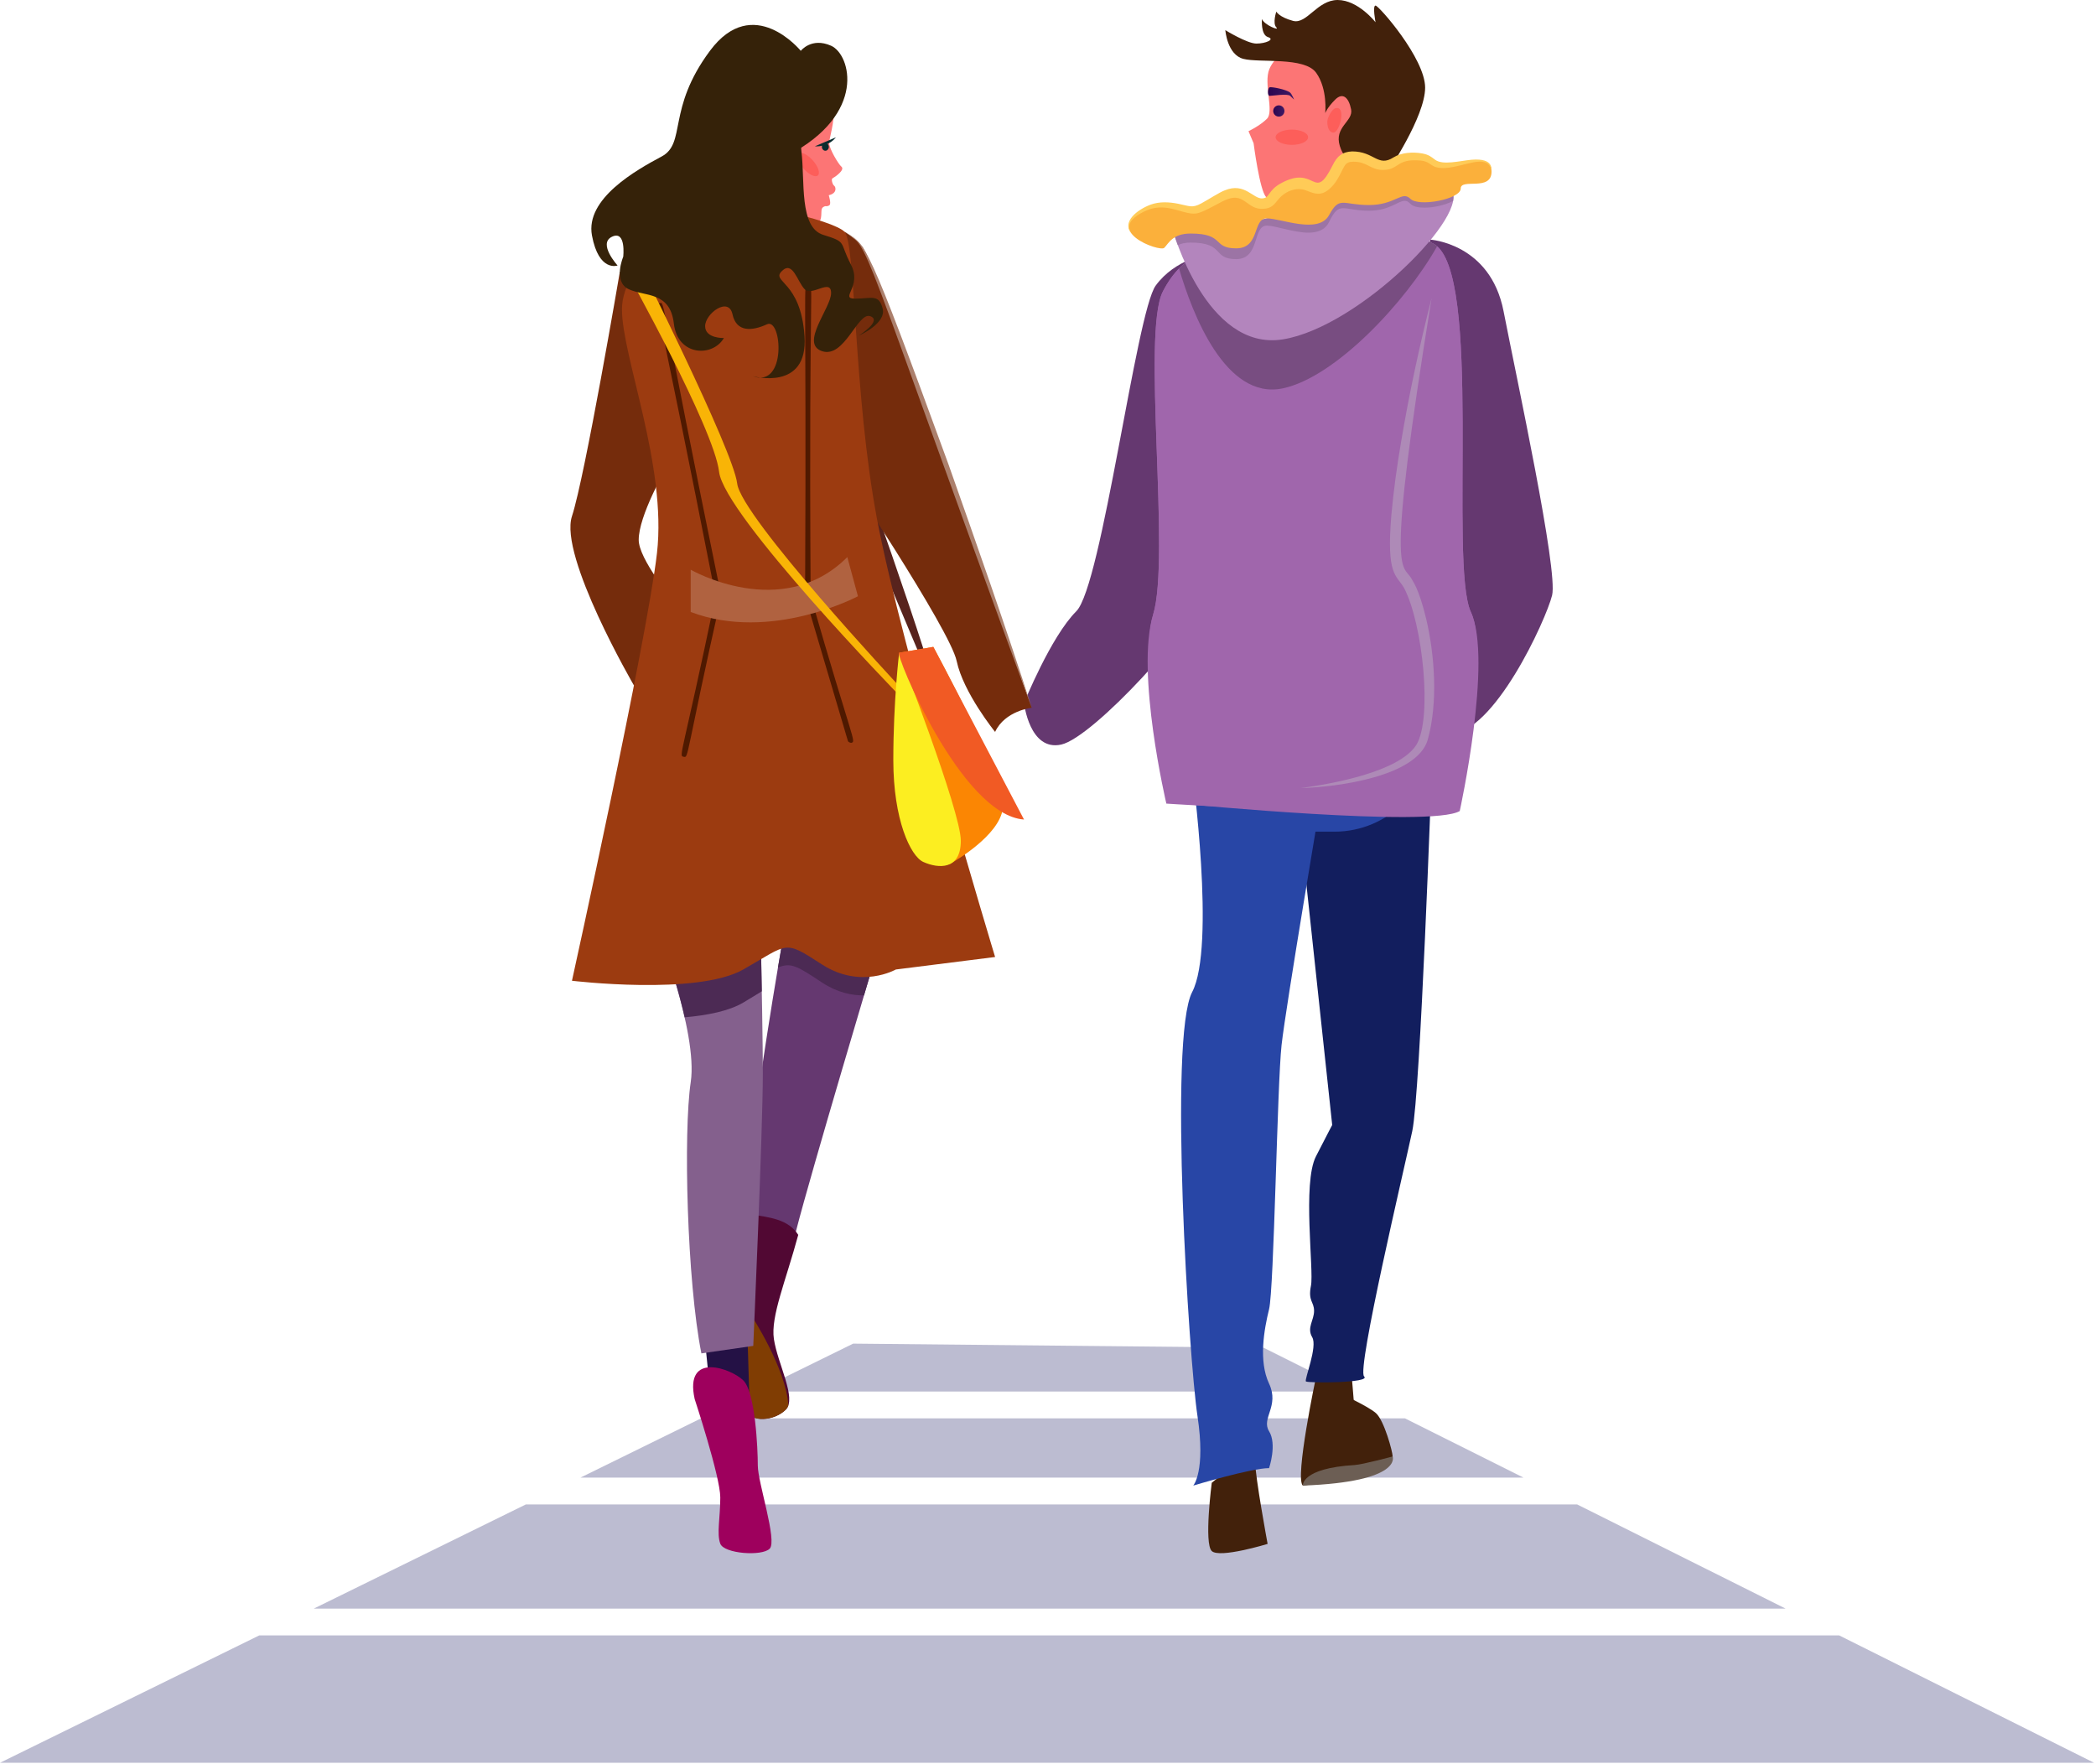 <svg clip-rule="evenodd" fill-rule="evenodd" stroke-linejoin="round" stroke-miterlimit="1.414" viewBox="0 0 877 738" xmlns="http://www.w3.org/2000/svg" xmlns:xlink="http://www.w3.org/1999/xlink"><linearGradient id="a"><stop offset="0" stop-color="#2b0550"/><stop offset="1" stop-color="#3f1a64"/></linearGradient><linearGradient id="b" gradientUnits="userSpaceOnUse" x1="1445.13" x2="1456.069" xlink:href="#a" y1="277.383" y2="277.383"/><linearGradient id="c" gradientUnits="userSpaceOnUse" x1="1447.32" x2="1452.032" xlink:href="#a" y1="284.743" y2="284.743"/><g transform="translate(-914.592 -238.309)"><g fill-rule="nonzero"><path d="m1246.09 759.337c.57-2.087 1.14-4.246 1.73-6.548 6.02-23.544 33.22-114.581 33.22-114.581l-38.6-8.633s-14.79 83.623-13.4 99.319c.3 3.389.24 9.717-.03 17.594 7.3 1.112 13 6.278 17.08 12.849z" fill="#653870"/><path d="m1157.46 856.564h394.58l-49.63-24.805h-294.46z" fill="#bcbcd1"/><path d="m1661.71 911.374-87.23-43.595h-439.85l-88.74 43.595z" fill="#bcbcd1"/><path d="m1479.97 820.544-36.68-18.329-171.71-1.716-40.8 20.045z" fill="#bcbcd1"/><path d="m1684.14 922.588h-661.07l-108.478 53.292h876.188z" fill="#bcbcd1"/><path d="m1229.01 746.488c-4.97 15.124-11.14 37.624-11.14 37.624-.88 16.347 6.73 42.252 7.78 44.017 3.34 5.649 13.01 4.709 17.72 0s-3.4-19.097-4.97-29.561c-1.41-9.44 5-24.313 10.19-43.568-4.08-6.571-12.28-7.4-19.58-8.512z" fill="#510833"/><path d="m1218.18 782.985c-.2.721-.31 1.127-.31 1.127-.88 16.347 6.73 42.252 7.78 44.017 3.34 5.649 13.01 4.709 17.72 0 .5-.492.84-1.096 1.08-1.785-.94-15.417-15.45-37.555-15.45-37.555-7.29-11.12-10.82-5.806-10.82-5.804z" fill="#803d03"/><path d="m1242.44 629.575s-.95 5.351-2.34 13.599c5.48-2.371 8.22-.515 18.45 6.241 6.35 4.198 12.47 5.435 17.55 5.386 2.99-10.042 4.94-16.593 4.94-16.593z" fill="#4c2a54"/><path d="m1473.58 820.544s13.26 5.935 16.74 9.059c3.49 3.124 6.98 16.243 6.98 18.117 0 1.875-15.56 4.92-15.56 4.92z" fill="#42210b"/><path d="m1465.21 814.61s-8.94 42.208-5.49 45.293c0 0 22.93-2.465 22.93-10.135s-2.44-35.158-2.44-35.158z" fill="#42210b"/><path d="m1459.72 859.903s-.79-7.263 21.68-8.605c3.34-.2 15.9-3.578 15.9-3.578s4.36 10.621-37.58 12.183z" fill="#6c5e54"/><path d="m1513.61 561.672s-4.71 134.005-8.11 149.935c-3.4 15.931-23.29 99.801-20.15 102.612 3.14 2.812-23.54 2.812-24.33 2.109-.78-.703 4.97-14.525 2.62-18.508s.78-7.028.78-11.011c0-3.982-2.61-3.982-1.3-10.542 1.3-6.559-3.66-42.872 2.09-54.117s6.8-13.119 6.8-13.119l-12.29-114.59 8.11-36.283z" fill="#121e5e"/><path d="m1421.61 858.722s-3.31 25.413 0 28.567 23.37-2.988 23.37-2.988-5.23-28.219-5.23-34.528c0-6.307-18.14 8.949-18.14 8.949z" fill="#42210b"/><path d="m1413.41 560.774s9.94 73.703 0 92.626c-9.94 18.924-1.33 153.879 2.21 177.284 3.55 23.405-1.76 29.219-1.76 29.219s24.14-7.308 31.73-7.308c0 0 3.4-9.959 0-15.437s4.45-10.458 0-19.92-2.09-22.658 0-31.124 3.4-94.12 5.23-110.553c1.83-16.434 17.01-106.072 17.01-106.072z" fill="#2846a6"/><path d="m1472.96 586.291h-17.62c-22.44 0-40.64-18.199-40.64-40.648v-20.895h98.91v20.895c0 22.449-18.2 40.648-40.65 40.648z" fill="#2846a6"/><path d="m1419.78 344.69s-13.49 2.007-21.61 13.088c-8.13 11.08-22.53 125.58-33.24 136.292-10.72 10.711-21.87 38.413-21.87 38.413s2.29 20.314 15.59 17.359c13.29-2.954 56.52-49.863 61.13-65.375 4.61-15.513 0-139.777 0-139.777z" fill="#653870"/><path d="m1512.96 338.571s25.19 1.478 30.74 29.918c5.53 28.441 22.9 108.591 20.31 118.933s-24.38 57.989-42.85 57.989c-18.46 0-8.2-206.84-8.2-206.84z" fill="#653870"/><path d="m1227.27 794.593 1.72 56.557h-14.13l-5.61-54.936z" fill="#241145"/><path d="m1188.83 624.5s17.92 45.623 14.78 66.551-1.57 83.189 4.45 113.534l21.71-3.139s4.01-90.513 4.01-114.058c0-23.544-1.92-106.171-1.92-106.171z" fill="#84608d"/><path d="m1233.35 653.077c-.57-32.196-1.49-71.86-1.49-71.86l-43.03 43.283s7.82 19.919 12.23 39.472c9.63-.841 18.61-2.661 24.52-6.162 3.1-1.833 5.63-3.414 7.77-4.733z" fill="#4c2a54"/><path d="m1305.36 526.587c2.83 0-36.69-110.35-36.69-110.35l-4.94 11.394z" fill="#58231d"/><path d="m1181.84 464.207c0-10.019 10.73-29.154 15.33-36.913l-8.21-75.276h-15.01s-14.55 85.543-20.04 102.285c-5.5 16.742 25.93 70.798 25.93 70.798l28.22 1.927-2.88-26.373c-10.31-12.018-23.34-28.736-23.34-36.448z" fill="#752c0c"/><path d="m1267.96 335.275s5.61 3.296 7.92 6.977c7.48 11.904 70.39 192.188 70.39 192.188s-11.24 1.26-15.31 10.115c0 0-13.29-16.393-16.08-29.648s-49.23-82.709-49.23-82.709z" fill="#752c0c"/><path d="m1267.96 335.275c9.01 5.197 8.98 2.902 43.47 97.271 10.21 28.85 25.1 71.152 34.84 101.894-74.25-202.647-67.22-191.977-78.31-199.165z" fill="#ac806d"/><path d="m1253.79 266.599s9.81 7.379 9.87 15.624-2.13 13.718-2.11 16.046c.02 2.327 3.88 8.768 5.12 9.79 1.61 1.337-2.76 4.373-3.78 4.891-.59.301.02 2.605.72 3.066.71.46 1.39 3.181-2.25 3.976 0 0 1.02 3.305.4 4.043-.63.738-1.77.532-1.77.532s-1.03.107-1.5 1.026.22 4.568-1.32 5.595c-4.44 2.947-21.37-4.302-29.75-21.709-8.38-17.405-9.14-41.747-1.24-45.679 7.7-3.83 25.53-2.254 27.61 2.799z" fill="#fc7575"/><path d="m1246.77 261.504 2.88-1.919s4.45-5.798 12.69-2.136 15.03 28.542-17.92 45.78c-11.42 5.971 4.84 9.941 4.84 9.941s-7.85 12.426-12.03 1.569c-4.19-10.856 7.71-24.72 8.63-32.046.91-7.324.91-21.189.91-21.189z" fill="#352209"/><path d="m1204.13 327.95s-29.3 19.882-29.3 39.763c0 19.882 18.84 65.4 14.65 102.024-4.18 36.624-35.57 178.935-35.57 178.935s52.32 6.278 71.67-4.709c19.36-10.987 16.75-12.557 32.97-2.093s30.87 2.093 30.87 2.093l41.54-5.232s-39.45-130.277-49.39-183.12-8.9-115.627-13.61-120.336-42.9-15.172-63.83-7.325z" fill="#9c3b10"/><path d="m1200.64 554.958c-2.2-.476-.71.227 13.36-67.179-24.92-127.037-25.61-122.185-23.4-122.628 2.24-.473-.25-4.436 25.77 122.647-15.19 67.619-13.53 67.643-15.73 67.16z" fill="#4f1900"/><path d="m1269.37 548.342-17.91-60.554c.65-135.422-1.02-130.551 1.27-130.551 2.72 1.219.18-8.197 1.05 130.384 17.63 61.268 19.18 60.863 17.03 61.504-.11.033-1.26-.164-1.44-.783z" fill="#4f1900"/><path d="m1269.12 471.412c-27.33 27.335-65.53 5.265-65.53 5.265v17.688c33.64 12.76 69.98-6.577 69.98-6.577z" fill="#b06240"/><path d="m1305.11 508.978s32.09 58.598 28.6 69.759c-3.49 11.162-21.93 21.226-21.93 21.226l-20.97-88.544z" fill="#fb8603"/><path d="m1176.75 352.018s36.63 65.574 38.72 83.711c2.09 18.138 75.34 93.479 75.34 93.479v-3.837s-66.13-70.807-67.77-84.759c-1.64-13.951-42.38-94.873-42.38-94.873z" fill="#f9b406"/><path d="m1422.18 343.7s-12.19-.738-21.05 16.621c-8.87 17.36 3.32 111.176-4.06 135.185-7.39 24.008 5.54 79.042 5.54 79.042s106.74 7.017 118.56 0c0 0 18.1-60.206 8.86-80.151-9.23-19.945 5.17-142.571-15.51-154.021s-92.34 3.324-92.34 3.324z" fill="#a066ac"/><path d="m1422.18 343.7s-12.19-.738-21.05 16.621c-8.87 17.36 3.32 111.176-4.06 135.185-7.39 24.008 13.64 79.247 13.64 79.247s102.84 9.931 114.66 2.913c0 0 13.9-63.324 4.66-83.269-9.23-19.945 5.17-142.571-15.51-154.021s-92.34 3.324-92.34 3.324z" fill="#a066ac"/><path d="m1514.52 340.376c-20.68-11.45-92.34 3.324-92.34 3.324s-7.01-.424-14.26 6.942c5.48 18.715 19.39 55.255 43.44 50.156 22.09-4.686 51.44-36.186 64.55-59.44-.44-.386-.91-.714-1.39-.982z" fill="#784d81"/><path d="m1405.19 334.221s14.03 51.258 46.17 46.087c32.13-5.17 79.59-53.371 70.17-62.79-4.86-4.864-31.89 1.545-58.87 7.955-25.27 6.001-50.51 12.003-57.47 8.748z" fill="#b385bd"/><path d="m1407.39 340.862c-1.48-4.01-2.2-6.641-2.2-6.641.01.036.73 2.658 2.21 6.641zm3.81-5.724c10.43-.001 29.77-4.517 49.43-9.184-19.66 4.667-39 9.184-49.43 9.184zm110.76-17.113v-.003zm-.02-.025c0-.003 0-.006 0-.009zm-.02-.027c0-.004 0-.008-.01-.013.01.005.01.009.01.013zm-.02-.028c0-.005-.01-.01-.01-.015 0 .005.01.01.01.015zm-.02-.029c0-.006-.01-.01-.01-.016 0 .005.01.01.01.016zm-.02-.03c-.01-.005-.01-.011-.02-.016.01.005.01.011.02.016zm-.03-.029c0-.006 0-.011-.01-.017.01.006.01.011.01.017zm-.02-.029c0-.006-.01-.011-.01-.017 0 .006.01.011.01.017zm-.02-.03c-.01-.005-.01-.011-.02-.016.01.005.01.011.02.016zm-.03-.028c0-.006-.01-.012-.01-.017 0 .005.01.011.01.017zm-.02-.029c-.01-.006-.01-.011-.02-.017.01.006.01.011.02.017zm-.03-.029c0-.006 0-.011-.01-.017 0 .006.01.012.01.017zm-.02-.028c-.01-.006-.01-.011-.02-.017.01.005.01.011.02.017zm-.03-.028c0-.005-.01-.012-.01-.018 0 .006.01.012.01.018zm-.02-.028c-.01-.007-.01-.012-.02-.018.01.006.01.012.02.018zm-.03-.028c0-.006-.01-.012-.01-.018 0 .006.01.012.01.018zm-.02-.027c-.01-.007-.02-.014-.02-.02 0 .007.01.013.02.02zm-.03-.028c-.01-.009-.02-.018-.03-.027.01.009.02.018.03.027z" fill="#c2b1c6"/><path d="m1431.82 346.727c-10.14 0-4.61-6.92-19.04-6.92-2.28 0-4.01.416-5.38 1.055-1.48-3.983-2.2-6.605-2.21-6.641 1.35.634 3.4.917 6.01.917 10.43 0 29.77-4.517 49.43-9.184.67-.161 1.35-.321 2.03-.481 20.34-4.834 40.71-9.666 51.59-9.666 3.55 0 6.09.515 7.28 1.711.01.009.02.018.03.027 0 .003.01.005.01.008 0 .006.01.013.02.02 0 .003 0 .006.01.009 0 .006.01.012.01.018.01.003.01.007.01.01.01.006.01.011.02.018 0 .003.01.007.01.01 0 .006.01.013.01.018.01.003.01.007.01.011.01.006.01.011.02.017 0 .004.01.007.01.011.01.006.01.011.01.017.01.004.01.008.01.012.01.006.01.011.02.017 0 .004.01.008.01.012 0 .005.01.011.01.017.01.004.01.008.01.012.01.005.01.011.02.016 0 .005 0 .009.01.013 0 .006.01.011.01.017 0 .004.01.008.01.012.01.006.01.011.01.017.01.004.01.009.01.013.01.005.01.011.02.016 0 .005 0 .009.01.014 0 .006.01.01.01.016 0 .004.01.009.01.014s.01.01.01.015c.01.005.01.01.01.015.01.005.01.009.01.013.01.006.01.012.02.018v.009c.01.007.01.014.02.022v.003c.77 1.091.96 2.571.64 4.354-3.14 1.698-8.05 2.824-12.02 2.824-2.63 0-4.85-.495-5.88-1.645-.79-.881-1.54-1.222-2.35-1.222-2.81 0-6.36 4.148-14.95 4.148-5.44 0-8.5-1.066-10.73-1.066-2.3 0-3.72 1.136-5.96 5.755-1.66 3.42-4.9 4.487-8.63 4.487-6.18 0-13.68-2.937-17.45-2.937-6.06 0-2.68 14.004-12.81 14.004z" fill="#9c74a5"/><path d="m1454.25 259.259s-6.01 1.94-8.54 7.953c-2.52 6.014 2.04 17.75-.97 20.756-3 3.007-7.76 5.238-7.76 5.238l2.14 5.044s2.52 19.785 5.24 22.501c2.71 2.716 23.37-1.445 28.6-3.916 5.24-2.471 24.55-32.164 20.08-45.549-4.46-13.385-38.79-12.027-38.79-12.027z" fill="#fc7575"/><path d="m1495.18 310.276s15.71-23.084 15.71-35.304c0-12.221-19.4-34.335-20.75-34.335-1.36 0 0 6.983 0 6.983s-7.26-9.311-15.85-9.311c-8.6 0-12.86 10.281-18.68 8.729s-6.99-3.879-6.99-3.879-1.65 4.946 0 6.595-5.04-.97-6.01-3.491c0 0-.58 6.595 2.52 7.565 3.11.97-.97 2.715-4.85 2.715s-12.99-5.625-12.99-5.625.77 10.281 7.56 12.027c6.79 1.745 25.6-.97 30.45 5.819 4.86 6.79 3.79 16.877 3.79 16.877s.78-2.262 4.17-5.655c3.13-3.128 5.68-.949 6.66 4.094.99 5.044-7.23 7.283-4.72 15.333 2.51 8.051 7.37 5.432 9.89 9.699 2.52 4.268 10.09 1.164 10.09 1.164z" fill="#42210b"/><path d="m1290.81 511.419s-2.44 20.23-2.44 44.995 7.15 40.119 12.56 42.554c6.19 2.788 15.69 3.546 15.69-8.866 0-12.411-25.81-78.683-25.81-78.683z" fill="#fcee21"/><path d="m1205.25 823.682s10.72 32.541 10.72 41.174-1.57 15.173 0 19.358c1.57 4.186 17.4 5.363 20.67 2.093 3.27-3.269-4.97-27.729-4.97-34.792 0-7.064-1.05-30.608-6.02-35.578-4.97-4.971-24.85-12.398-20.4 7.745z" fill="#9e005d"/><path d="m1394.79 325.331c3.25-1.488 7.85-1.843 14.3 0 6.45 1.842 6.45.849 16.28-4.489 9.82-5.338 11.67 2.671 17.19 2.671 5.53 0 3.38-4.639 11.67-7.706 8.29-3.066 10.01 4.41 15.34-.344 5.34-4.755 4.17-11.655 11-11.655s7.92 3.657 13.05 3.657c5.14 0 4.22-3.657 12.82-3.657 8.59 0 5.83 3.657 12.89 3.657s19.35-5.864 19.35 2.623-12.9 2.648-12.9 7.103-17.55 7.824-21.08 4.292c-3.54-3.531-6.25 2.62-17.3 2.62-11.06 0-12.27-3.942-16.69 4.196-4.41 8.138-20.03 1.387-26.08 1.387-6.06 0-2.68 12.534-12.81 12.534-10.14 0-4.61-6.194-19.04-6.194-7.59 0-9.22 4.154-11.06 5.989-1.83 1.836-27.43-7.307-6.93-16.684z" fill="#fbb03b"/><path d="m1388.02 336.031c-4.2-4.864 2.41-10.034 8.09-12.124 3.65-1.303 7.66-1.1 11.46-.339 4.67.911 5.78 1.933 9.61-.13 2.92-1.572 7.74-4.708 9.81-5.458 8.51-3.564 12.01 3.794 15.91 3.32 3-.199 2.2-3.28 7.56-6.249 14.92-8.246 13.72 8.447 21.74-7.597 1.91-3.857 3.98-5.616 8.16-5.79 9.29-.027 10.69 6.726 17.32 2.494 3.32-2.083 8.1-2.307 11.85-1.674 3.01.541 3.96 1.512 5.48 2.618 3.17 2.477 10.42.497 15.34.041 9.87-.825 8.04 4.587 8.33 4.945l-.22-1.355c-2.4-5.854-10.83-.782-18.89-.141-6.73.398-5.56-2.559-10.47-3.097-10.27-.986-8.97 3.777-15.6 3.911-4.64.16-6.53-2.718-10.7-3.306-1.06-.162-3.24-.278-4.16.269-2.29.825-2.97 6.462-7.4 10.65-3.8 3.584-6.62 2.351-9.97 1.041-4.49-1.811-9.44.561-12.03 3.975-1.71 2.089-2.87 3.548-6.08 3.638-6.68.484-7.71-6.652-14.81-4.064-2.59.766-9.25 5.124-12.59 5.894-5.01 1.235-11.3-3.918-19.14-1.93-2.63.677-7.28 2.941-8.87 5.473-1 1.443-.82 3.479.27 4.985z" fill="#ffcb57"/><path d="m1290.81 511.419c-1.97 0 25.84 67.915 52.25 69.798l-37.95-72.239z" fill="#f15a24"/><path d="m1255.54 299.531s5.38.543 8.81-3.765z" fill="#092c2e"/><path d="m1254.66 305.408c2.26 2.53 3.22 5.354 2.15 6.306-1.06.953-3.76-.327-6.02-2.858-2.25-2.53-3.21-5.354-2.14-6.306 1.06-.952 3.76.327 6.01 2.858z" fill="#fd5e5a"/><path d="m1249.65 259.585s-19.88-24.416-38.02 0c-18.13 24.416-9.76 38.642-20.23 44.223-10.46 5.581-32 17.602-29.12 33.037 2.88 15.434 10.72 12.556 10.72 12.556s-8.37-9.155-2.35-12.033 4.71 8.371 4.71 8.371-4.45 10.464 2.35 13.603 17.27.785 18.84 14.388 16.22 14.126 20.93 6.017c0 0-7.85.262-7.85-4.971 0-5.231 9.82-12.556 11.45-4.97 1.63 7.587 8.17 7.063 14.45 4.186 6.27-2.878 8.37 26.945-6.02 21.713 0 0 23.28 6.54 21.71-16.743-1.57-23.282-14.14-22.581-9.51-27.206 4.62-4.626 6.49 4.485 9.59 7.586s11.04-4.709 11.04 1.57c0 6.278-13.21 21.19-3.79 24.329 9.41 3.139 14.91-16.481 20.14-14.65s-4.71 8.11-4.71 8.11 11.51-4.971 9.94-11.249c-1.57-6.279-4.71-4.186-11.51-4.186s3.14-4.97-1.83-14.388c-4.97-9.417-1.31-9.156-11.51-12.295s-7.59-22.498-9.16-35.054c-1.57-12.557 5.14-36.849-.26-41.944z" fill="#352209"/><path d="m1261.39 299.762c0 .894-.65 1.619-1.45 1.619s-1.45-.725-1.45-1.619c0-.895.65-1.619 1.45-1.619s1.45.724 1.45 1.619z" fill="#092c2e"/><path d="m1513.61 362.961c-19.52 120.398-12.15 110.716-8.41 117.525.39.923 2.97 3.571 6.16 16.887 3.45 14.701 5.06 34.709.58 50.609-4.62 15.132-37.17 19.605-53.01 20.082 13.12-1.807 41.09-6.776 48.31-18.12 6.72-11.121 2.72-50.355-5.1-65.507-3.32-5.818-7.51-5.019-5.39-30.517.93-10.314 2.34-20.516 4.07-30.66 3.39-20.293 7.74-40.384 12.79-60.299z" fill="#ae8ab7"/><path d="m1461.92 295.726c0 1.762-3.04 3.19-6.79 3.19s-6.8-1.428-6.8-3.19 3.05-3.19 6.8-3.19 6.79 1.428 6.79 3.19z" fill="#fd5e5a"/><path d="m1470.28 287.703s1.83-5.22 4.44-4.059c2.61 1.159.2 10.149-2.22 10.149s-2.99-4.41-2.22-6.09z" fill="#fd5e5a"/></g><path d="m1454.42 277.07c-1.72-1.401-7.83-2.508-8.6-2.232s-1.06 3.586 0 3.586 7.54-1.064 8.6 0c1.07 1.063 1.65 1.546 1.65 1.546s-1-2.374-1.65-2.9z" fill="url(#b)"/><path d="m1452.03 284.743c0 1.301-1.05 2.356-2.35 2.356s-2.36-1.055-2.36-2.356c0-1.302 1.06-2.356 2.36-2.356s2.35 1.054 2.35 2.356z" fill="url(#c)"/></g></svg>